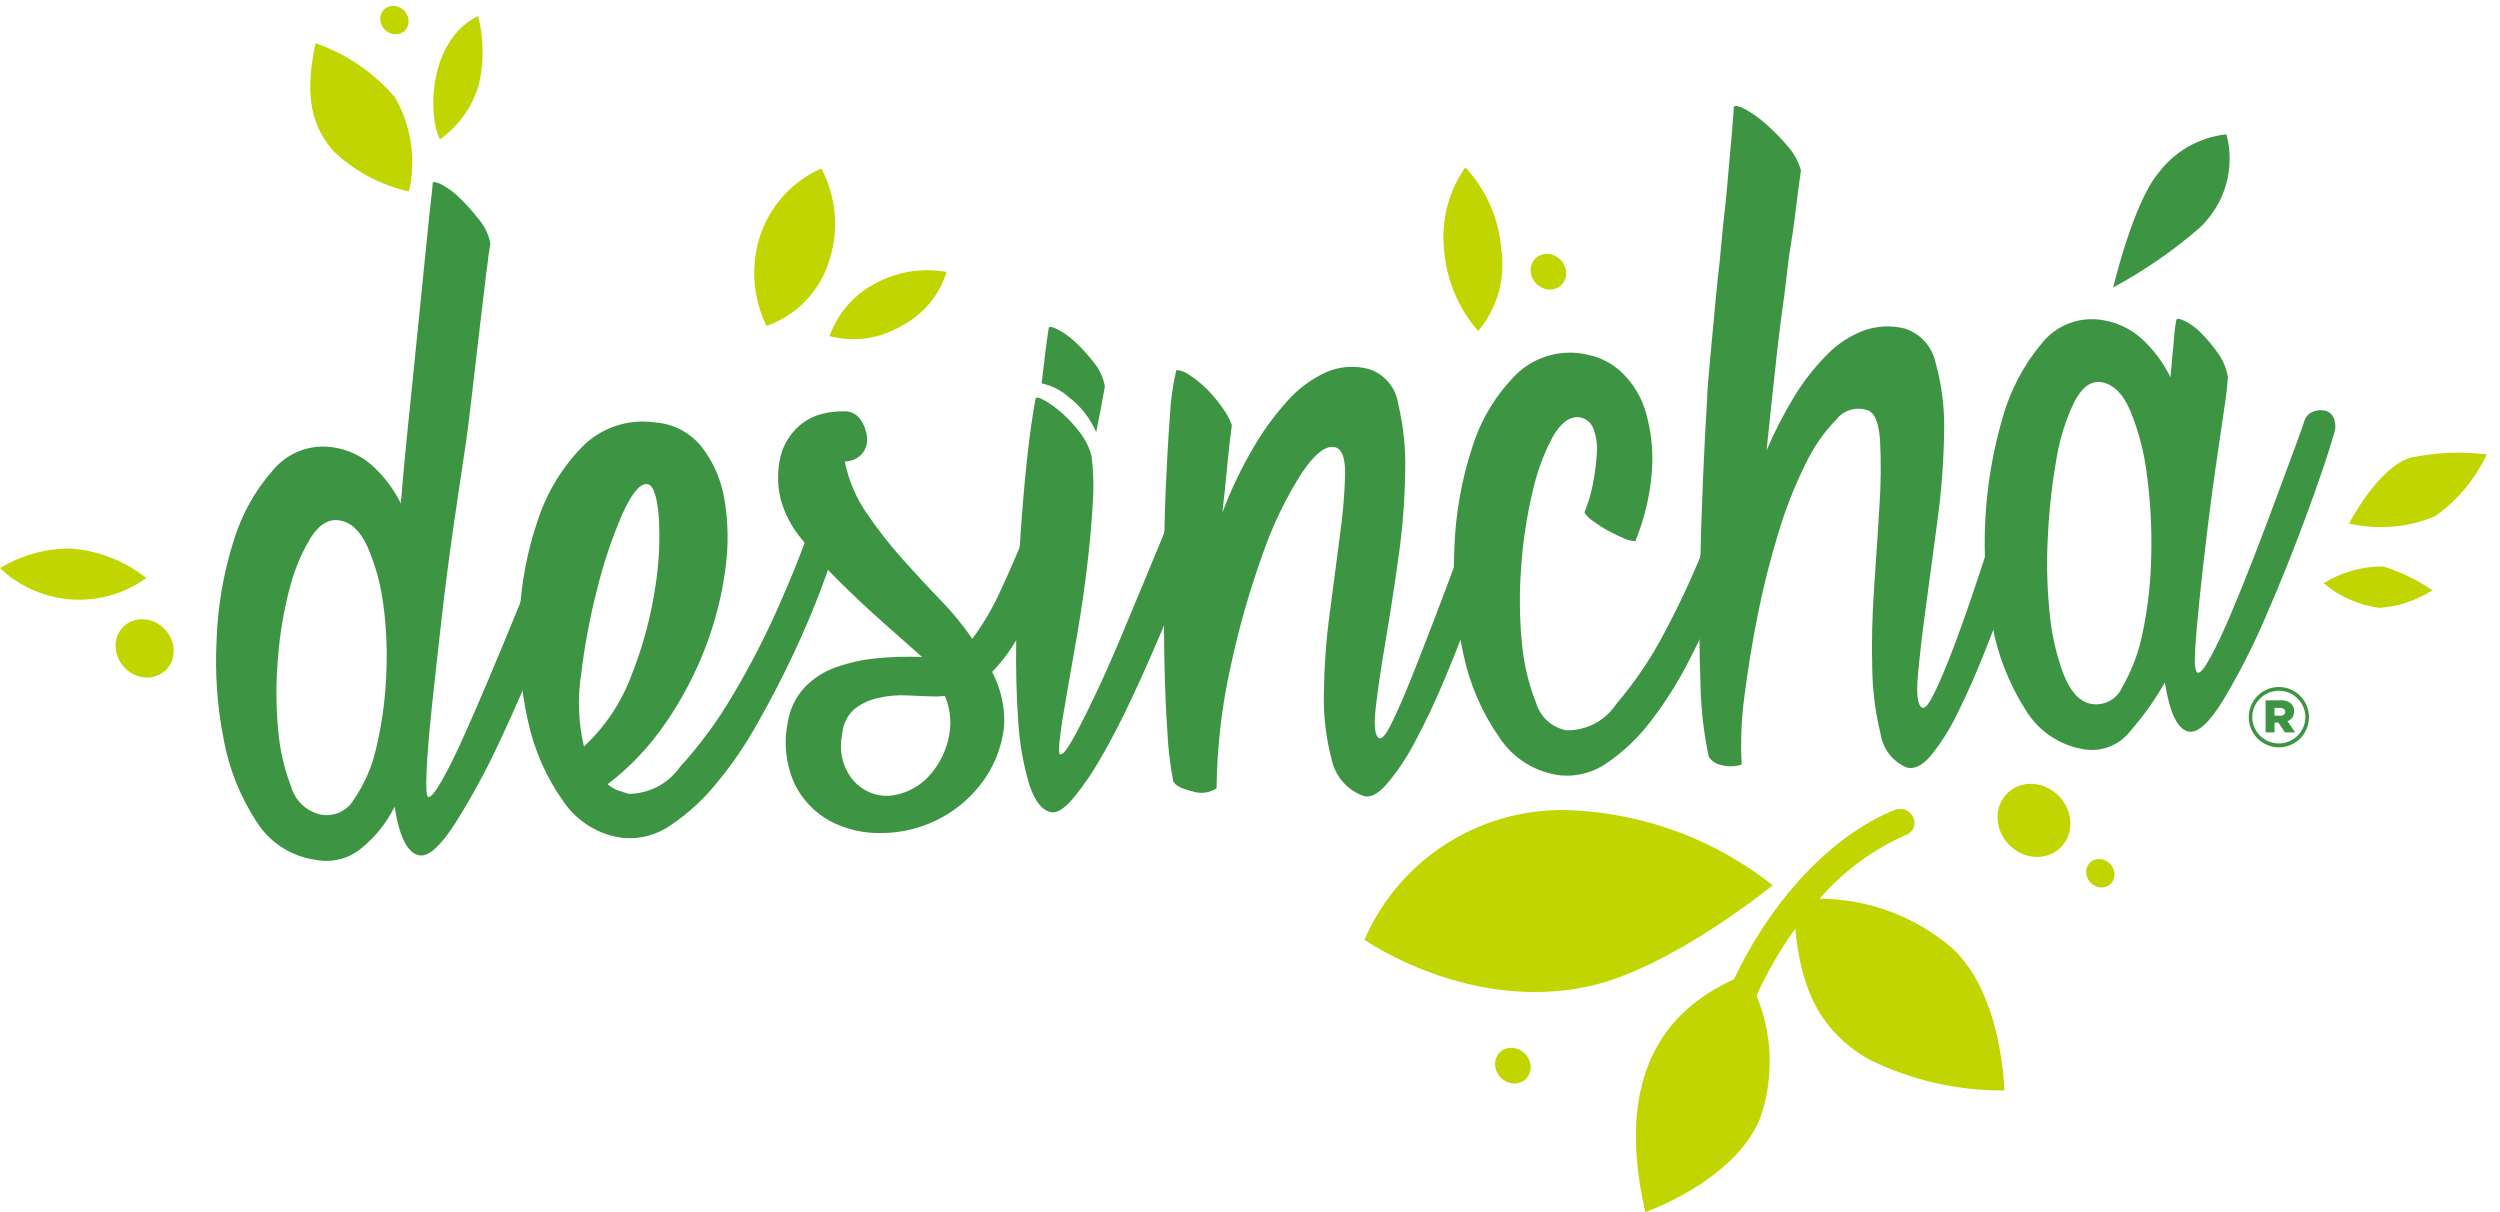 <?xml version="1.0" encoding="UTF-8"?> <svg xmlns="http://www.w3.org/2000/svg" width="99" height="48" viewBox="0 0 99 48" fill="none"><g clip-path="url(#clip0_1304_5373)"><path d="M89.051 28.407V28.399C89.05 28.083 89.175 27.78 89.398 27.556C89.621 27.332 89.923 27.205 90.239 27.205C90.555 27.204 90.859 27.328 91.083 27.551C91.307 27.774 91.433 28.077 91.434 28.393V28.399C91.435 28.715 91.31 29.019 91.088 29.243C90.865 29.467 90.562 29.594 90.246 29.595C89.93 29.596 89.626 29.471 89.402 29.248C89.178 29.025 89.052 28.723 89.051 28.407ZM91.295 28.399V28.39C91.29 28.113 91.177 27.849 90.979 27.655C90.782 27.461 90.516 27.353 90.239 27.354C89.962 27.355 89.696 27.465 89.5 27.66C89.303 27.855 89.191 28.12 89.189 28.397V28.404C89.193 28.681 89.306 28.945 89.504 29.139C89.702 29.333 89.968 29.441 90.245 29.44C90.522 29.439 90.788 29.329 90.984 29.134C91.18 28.938 91.292 28.674 91.295 28.396V28.399ZM89.718 27.732H90.309C90.386 27.725 90.464 27.735 90.537 27.759C90.611 27.783 90.679 27.822 90.737 27.873C90.774 27.911 90.803 27.956 90.822 28.006C90.84 28.056 90.849 28.109 90.846 28.162V28.169C90.85 28.253 90.826 28.336 90.779 28.406C90.733 28.475 90.665 28.528 90.586 28.557L90.888 29.002H90.483L90.227 28.616H90.072V29.002H89.717L89.718 27.732ZM90.3 28.341C90.422 28.341 90.491 28.285 90.491 28.192V28.185C90.491 28.083 90.416 28.034 90.297 28.034H90.069V28.341H90.3Z" fill="#3D9544"></path><path d="M58.536 13.111C57.731 12.184 57.253 11.017 57.176 9.791C57.08 8.669 57.38 7.55 58.025 6.627C58.849 7.507 59.35 8.64 59.447 9.841C59.537 10.419 59.503 11.011 59.346 11.575C59.189 12.139 58.913 12.663 58.536 13.111H58.536Z" fill="#C1D500"></path><path d="M32.85 13.311C33.175 12.398 33.837 11.643 34.701 11.203C35.553 10.75 36.532 10.597 37.481 10.77C37.343 11.22 37.119 11.638 36.819 12.001C36.52 12.364 36.152 12.664 35.737 12.884C35.309 13.145 34.833 13.317 34.337 13.39C33.841 13.464 33.335 13.437 32.85 13.311L32.85 13.311Z" fill="#C1D500"></path><path d="M30.354 12.909C30.074 12.338 29.911 11.717 29.875 11.081C29.839 10.446 29.93 9.81 30.143 9.211C30.349 8.649 30.666 8.135 31.075 7.698C31.484 7.261 31.976 6.911 32.523 6.668C32.816 7.22 32.995 7.825 33.051 8.447C33.107 9.07 33.037 9.697 32.847 10.292C32.667 10.895 32.348 11.446 31.915 11.901C31.481 12.356 30.946 12.701 30.354 12.909Z" fill="#C1D500"></path><path d="M12.494 1.711C12.145 3.398 12.145 4.769 13.194 5.973C14.027 6.776 15.066 7.333 16.197 7.58C16.484 6.314 16.287 4.987 15.644 3.859C14.804 2.875 13.717 2.134 12.494 1.711Z" fill="#C1D500"></path><path d="M17.42 5.519C16.924 4.541 16.983 1.575 18.934 0.635C19.161 1.524 19.171 2.453 18.964 3.346C18.711 4.225 18.167 4.991 17.42 5.519Z" fill="#C1D500"></path><path d="M5.795 22.889C4.935 23.509 3.885 23.809 2.827 23.738C1.769 23.666 0.769 23.228 0 22.498C0.842 21.985 1.81 21.716 2.796 21.722C3.89 21.802 4.934 22.209 5.795 22.889Z" fill="#C1D500"></path><path d="M54.031 37.214C54.724 35.614 55.892 34.264 57.377 33.348C58.861 32.432 60.591 31.993 62.333 32.091C65.199 32.237 67.948 33.274 70.198 35.057C70.198 35.057 66.192 38.331 62.945 39.052C58.142 40.111 54.031 37.214 54.031 37.214Z" fill="#C1D500"></path><path d="M81.586 33.576C82.137 33.049 82.117 32.135 81.541 31.534C80.966 30.932 80.053 30.872 79.503 31.399C78.952 31.926 78.972 32.84 79.548 33.441C80.123 34.043 81.036 34.103 81.586 33.576Z" fill="#C1D500"></path><path d="M83.579 35.005C83.794 34.8 83.786 34.444 83.562 34.209C83.338 33.975 82.982 33.952 82.768 34.157C82.553 34.363 82.561 34.719 82.785 34.953C83.009 35.187 83.364 35.211 83.579 35.005Z" fill="#C1D500"></path><path d="M60.417 42.732C60.685 42.475 60.676 42.029 60.395 41.735C60.114 41.442 59.669 41.412 59.4 41.669C59.132 41.926 59.142 42.373 59.422 42.666C59.703 42.959 60.148 42.989 60.417 42.732Z" fill="#C1D500"></path><path d="M61.825 11.291C62.094 11.034 62.084 10.588 61.803 10.294C61.522 10.001 61.077 9.972 60.809 10.229C60.54 10.486 60.55 10.932 60.831 11.225C61.111 11.518 61.557 11.548 61.825 11.291Z" fill="#C1D500"></path><path d="M16.024 1.22C16.239 1.014 16.231 0.658 16.007 0.424C15.783 0.19 15.428 0.166 15.213 0.372C14.998 0.577 15.006 0.933 15.23 1.168C15.454 1.402 15.81 1.425 16.024 1.22Z" fill="#C1D500"></path><path d="M6.557 26.544C6.997 26.124 6.981 25.394 6.522 24.915C6.063 24.435 5.334 24.387 4.895 24.808C4.456 25.228 4.472 25.958 4.931 26.437C5.39 26.917 6.118 26.965 6.557 26.544Z" fill="#C1D500"></path><path d="M77.287 37.53C75.828 36.285 73.974 35.597 72.056 35.589C73.004 34.491 74.188 33.622 75.519 33.045C75.581 33.018 75.637 32.979 75.683 32.929C75.73 32.88 75.765 32.822 75.788 32.758C75.811 32.694 75.82 32.626 75.816 32.558C75.811 32.491 75.792 32.425 75.761 32.365C75.703 32.235 75.599 32.133 75.469 32.076C75.339 32.02 75.193 32.015 75.059 32.061C72.517 33.075 70.134 35.662 68.667 38.78C66.519 39.758 63.776 41.977 65.152 48C65.152 48 68.683 46.776 69.696 44.294C70.253 42.71 70.203 40.975 69.556 39.426C69.98 38.495 70.494 37.609 71.091 36.78C71.299 38.853 71.875 40.751 74.043 41.969C75.701 42.781 77.525 43.197 79.371 43.182C79.371 43.182 79.311 39.374 77.287 37.53Z" fill="#C1D500"></path><path d="M21.457 21.712C21.517 21.552 21.634 21.421 21.786 21.343C21.938 21.265 22.113 21.248 22.278 21.293C22.352 21.312 22.421 21.349 22.478 21.4C22.536 21.45 22.581 21.514 22.61 21.585C22.683 21.771 22.689 21.976 22.627 22.166C22.377 23.023 21.989 24.124 21.463 25.468C20.937 26.812 20.375 28.118 19.775 29.388C19.256 30.507 18.665 31.592 18.005 32.635C17.426 33.53 16.956 33.941 16.593 33.87C16.131 33.771 15.809 33.13 15.628 31.947C15.305 32.593 14.847 33.162 14.284 33.614C14.038 33.812 13.751 33.953 13.444 34.029C13.138 34.104 12.818 34.111 12.508 34.05C12.024 33.986 11.561 33.814 11.152 33.548C10.742 33.283 10.398 32.929 10.142 32.513C9.509 31.538 9.074 30.448 8.861 29.304C8.6 27.987 8.505 26.642 8.579 25.301C8.626 23.985 8.852 22.681 9.249 21.425C9.564 20.382 10.1 19.42 10.822 18.604C11.108 18.264 11.476 18.003 11.892 17.847C12.308 17.692 12.757 17.646 13.195 17.715C13.77 17.799 14.307 18.049 14.741 18.435C15.214 18.865 15.602 19.382 15.884 19.956C15.86 19.876 15.864 19.791 15.895 19.713C15.913 19.421 15.959 18.893 16.032 18.128C16.105 17.364 16.184 16.583 16.268 15.786C16.353 14.987 16.954 8.921 17.03 8.269C17.106 7.618 17.14 7.277 17.135 7.245C17.156 7.179 17.279 7.203 17.504 7.316C17.775 7.463 18.021 7.65 18.236 7.872C18.505 8.136 18.756 8.419 18.988 8.718C19.21 8.989 19.359 9.313 19.419 9.658C19.287 10.249 18.62 16.409 18.462 17.454C18.303 18.499 18.136 19.633 17.958 20.855C17.781 22.076 17.621 23.319 17.479 24.571C17.336 25.823 17.212 26.973 17.1 28.013C16.988 29.054 16.923 29.9 16.893 30.548C16.864 31.196 16.885 31.534 16.954 31.561C17.052 31.587 17.228 31.38 17.48 30.939C17.733 30.498 18.013 29.938 18.321 29.258C18.629 28.575 18.959 27.818 19.31 26.985C19.662 26.153 19.987 25.371 20.287 24.64C20.589 23.91 20.849 23.27 21.067 22.721C21.285 22.172 21.415 21.836 21.457 21.712ZM12.657 32.248C12.919 32.308 13.194 32.282 13.44 32.173C13.686 32.065 13.89 31.88 14.023 31.646C14.445 31.027 14.744 30.332 14.903 29.6C15.118 28.692 15.248 27.766 15.29 26.835C15.344 25.883 15.309 24.928 15.185 23.982C15.089 23.187 14.88 22.409 14.563 21.674C14.273 21.031 13.9 20.675 13.443 20.608C13.018 20.539 12.639 20.767 12.306 21.29C11.928 21.919 11.645 22.6 11.467 23.311C11.231 24.211 11.077 25.13 11.008 26.057C10.924 27.001 10.926 27.95 11.014 28.892C11.077 29.669 11.251 30.432 11.531 31.159C11.607 31.423 11.752 31.662 11.949 31.853C12.147 32.044 12.391 32.18 12.657 32.248V32.248Z" fill="#3D9544"></path><path d="M32.068 20.908C32.224 20.478 32.476 20.3 32.822 20.375C33.168 20.449 33.308 20.682 33.24 21.073C33.043 21.821 32.805 22.557 32.53 23.279C32.214 24.125 31.839 25.006 31.407 25.924C30.975 26.841 30.501 27.754 29.986 28.662C29.515 29.508 28.966 30.308 28.346 31.052C27.833 31.677 27.233 32.224 26.563 32.676C26.029 33.052 25.382 33.233 24.73 33.188C24.244 33.138 23.774 32.981 23.356 32.729C22.937 32.477 22.578 32.136 22.306 31.73C21.624 30.77 21.146 29.68 20.902 28.527C20.608 27.207 20.497 25.853 20.571 24.502C20.622 23.164 20.869 21.841 21.305 20.576C21.665 19.483 22.273 18.488 23.08 17.668C23.449 17.302 23.897 17.027 24.39 16.864C24.883 16.7 25.407 16.653 25.921 16.726C26.276 16.749 26.623 16.844 26.94 17.006C27.257 17.168 27.537 17.393 27.764 17.668C28.238 18.27 28.553 18.982 28.68 19.738C28.841 20.657 28.857 21.596 28.726 22.521C28.588 23.585 28.323 24.628 27.938 25.628C27.535 26.685 27.007 27.69 26.365 28.622C25.733 29.551 24.956 30.373 24.063 31.056C24.179 31.158 24.313 31.238 24.457 31.295C24.575 31.335 24.718 31.383 24.885 31.436C25.284 31.435 25.678 31.339 26.032 31.154C26.387 30.97 26.692 30.703 26.922 30.377C27.727 29.493 28.436 28.528 29.038 27.495C29.716 26.353 30.324 25.171 30.859 23.955C31.405 22.717 31.808 21.701 32.068 20.908ZM25.587 19.168C25.302 19.186 24.983 19.596 24.629 20.395C24.229 21.327 23.905 22.29 23.661 23.274C23.37 24.395 23.154 25.535 23.015 26.685C22.865 27.642 22.902 28.619 23.124 29.562C23.975 28.769 24.626 27.786 25.025 26.694C25.463 25.581 25.774 24.422 25.951 23.238C26.105 22.282 26.148 21.311 26.079 20.345C25.999 19.541 25.834 19.149 25.584 19.168L25.587 19.168Z" fill="#3D9544"></path><path d="M40.903 20.392C40.928 20.303 40.971 20.22 41.031 20.149C41.09 20.079 41.164 20.021 41.248 19.982C41.393 19.908 41.559 19.888 41.718 19.925C41.792 19.943 41.861 19.976 41.922 20.022C41.983 20.068 42.035 20.125 42.073 20.191C42.116 20.287 42.138 20.39 42.138 20.494C42.138 20.599 42.116 20.702 42.073 20.798C41.955 21.114 41.853 21.436 41.767 21.763C41.615 22.294 41.432 22.817 41.22 23.327C40.988 23.892 40.711 24.477 40.39 25.08C40.1 25.64 39.728 26.155 39.288 26.608C39.637 27.268 39.801 28.011 39.763 28.756C39.675 29.602 39.35 30.405 38.826 31.073C38.358 31.67 37.761 32.152 37.079 32.484C36.397 32.816 35.649 32.989 34.89 32.989C34.192 33.003 33.501 32.842 32.881 32.52C32.281 32.195 31.795 31.695 31.487 31.087C31.133 30.33 31.027 29.48 31.185 28.66C31.259 28.128 31.49 27.631 31.849 27.233C32.199 26.866 32.632 26.587 33.111 26.42C33.641 26.234 34.192 26.115 34.752 26.065C35.337 26.009 35.926 25.993 36.514 26.018C36.071 25.628 35.554 25.171 34.964 24.645C34.373 24.12 33.795 23.578 33.23 23.019C32.692 22.489 32.19 21.923 31.728 21.326C31.346 20.868 31.068 20.333 30.912 19.758C30.777 19.2 30.777 18.619 30.912 18.061C31.022 17.64 31.244 17.257 31.553 16.951C31.822 16.686 32.155 16.496 32.52 16.4C32.834 16.317 33.158 16.279 33.482 16.287C33.603 16.291 33.722 16.324 33.827 16.384C33.932 16.445 34.021 16.53 34.086 16.632C34.226 16.836 34.312 17.072 34.335 17.318C34.358 17.548 34.291 17.778 34.147 17.959C34.061 18.058 33.955 18.137 33.835 18.192C33.715 18.246 33.585 18.274 33.454 18.273C33.599 19.008 33.894 19.705 34.32 20.322C34.747 20.95 35.215 21.549 35.72 22.117C36.221 22.681 36.727 23.228 37.24 23.758C37.705 24.233 38.128 24.748 38.504 25.296C38.951 24.691 39.331 24.04 39.638 23.352C40.02 22.536 40.441 21.549 40.903 20.392ZM37.634 28.659C37.637 28.281 37.563 27.907 37.418 27.559L37.087 27.582C36.731 27.574 36.346 27.56 35.932 27.539C35.536 27.517 35.139 27.553 34.753 27.644C34.41 27.72 34.09 27.875 33.816 28.095C33.537 28.356 33.37 28.714 33.349 29.096C33.279 29.412 33.283 29.739 33.36 30.053C33.437 30.367 33.585 30.66 33.793 30.908C33.964 31.106 34.177 31.264 34.417 31.369C34.657 31.474 34.917 31.524 35.179 31.516C35.761 31.471 36.307 31.219 36.718 30.805C37.279 30.227 37.605 29.463 37.635 28.659L37.634 28.659Z" fill="#3D9544"></path><path d="M46.532 20.006C46.555 19.919 46.599 19.839 46.659 19.772C46.719 19.704 46.794 19.652 46.878 19.619C47.028 19.561 47.194 19.549 47.351 19.587C47.425 19.607 47.494 19.643 47.552 19.694C47.609 19.745 47.654 19.808 47.683 19.879C47.756 20.065 47.763 20.27 47.701 20.46C47.532 21.021 47.295 21.708 46.99 22.52C46.685 23.332 46.346 24.179 45.972 25.061C45.598 25.943 45.208 26.817 44.802 27.684C44.396 28.551 43.997 29.321 43.605 29.993C43.283 30.567 42.911 31.111 42.493 31.619C42.143 32.03 41.852 32.211 41.62 32.162C41.259 32.09 40.971 31.721 40.757 31.057C40.517 30.248 40.371 29.414 40.323 28.571C40.25 27.575 40.223 26.47 40.242 25.257C40.262 24.043 40.309 22.844 40.382 21.659C40.455 20.475 40.547 19.363 40.656 18.321C40.766 17.279 40.884 16.431 41.012 15.778C41.033 15.712 41.148 15.736 41.357 15.852C41.608 15.997 41.842 16.168 42.058 16.361C42.322 16.595 42.562 16.855 42.773 17.138C42.983 17.41 43.136 17.721 43.224 18.053C43.302 18.671 43.319 19.296 43.273 19.917C43.232 20.679 43.16 21.5 43.055 22.382C42.951 23.263 42.824 24.144 42.674 25.025C42.523 25.907 42.383 26.709 42.254 27.428C42.125 28.148 42.033 28.736 41.977 29.192C41.917 29.648 41.92 29.874 41.985 29.87C42.084 29.895 42.258 29.682 42.507 29.229C42.757 28.776 43.044 28.208 43.369 27.523C43.694 26.84 44.031 26.082 44.381 25.249C44.731 24.417 45.057 23.635 45.358 22.905C45.66 22.174 45.921 21.542 46.142 21.01C46.364 20.477 46.494 20.143 46.532 20.006ZM43.41 17.117C43.177 16.572 42.807 16.096 42.336 15.738C42.029 15.459 41.653 15.267 41.247 15.182C41.306 14.725 41.355 14.318 41.395 13.959C41.436 13.604 41.484 13.275 41.531 12.982C41.553 12.916 41.676 12.94 41.901 13.053C42.157 13.19 42.392 13.362 42.601 13.563C42.862 13.81 43.103 14.077 43.322 14.362C43.544 14.633 43.693 14.957 43.753 15.303C43.721 15.5 43.673 15.761 43.611 16.087C43.549 16.414 43.482 16.757 43.41 17.117Z" fill="#3D9544"></path><path d="M58.961 18.657C59.045 18.504 59.178 18.384 59.339 18.316C59.481 18.258 59.639 18.247 59.788 18.286C59.862 18.305 59.931 18.342 59.989 18.393C60.046 18.444 60.091 18.508 60.12 18.579C60.155 18.673 60.171 18.773 60.166 18.874C60.161 18.974 60.135 19.072 60.091 19.162L59.34 21.273C59.04 22.117 58.715 23.012 58.363 23.957C58.012 24.903 57.64 25.85 57.247 26.799C56.852 27.746 56.456 28.589 56.059 29.327C55.744 29.944 55.36 30.523 54.915 31.052C54.549 31.467 54.229 31.618 53.955 31.505C53.646 31.387 53.372 31.193 53.158 30.941C52.944 30.689 52.796 30.387 52.73 30.062C52.507 29.216 52.404 28.342 52.425 27.466C52.438 26.407 52.514 25.35 52.655 24.3C52.8 23.176 52.935 22.14 53.062 21.193C53.175 20.401 53.243 19.603 53.267 18.803C53.278 18.157 53.15 17.794 52.884 17.715C52.517 17.611 52.068 17.956 51.537 18.75C50.911 19.741 50.4 20.8 50.015 21.907C49.49 23.36 49.065 24.847 48.741 26.357C48.382 27.954 48.193 29.583 48.176 31.219C48.035 31.311 47.875 31.368 47.708 31.389C47.542 31.409 47.373 31.391 47.214 31.336C46.8 31.237 46.549 31.109 46.462 30.95C46.337 30.291 46.258 29.624 46.226 28.954C46.167 28.069 46.127 27.086 46.107 26.005C46.087 24.924 46.08 23.793 46.086 22.613C46.096 21.433 46.123 20.315 46.168 19.262C46.213 18.208 46.267 17.267 46.331 16.439C46.36 15.837 46.444 15.239 46.582 14.653C46.776 14.669 46.961 14.74 47.115 14.859C47.363 15.02 47.593 15.207 47.8 15.418C48.025 15.645 48.23 15.891 48.413 16.153C48.567 16.36 48.691 16.589 48.781 16.831C48.707 17.386 48.643 17.956 48.59 18.54C48.536 19.124 48.475 19.71 48.406 20.297C48.728 19.44 49.121 18.611 49.579 17.818C49.974 17.124 50.443 16.475 50.977 15.882C51.406 15.395 51.933 15.004 52.523 14.735C53.061 14.504 53.661 14.463 54.226 14.619C54.525 14.72 54.791 14.902 54.993 15.145C55.195 15.388 55.326 15.682 55.37 15.995C55.581 16.886 55.674 17.801 55.645 18.716C55.627 19.842 55.538 20.965 55.378 22.079C55.211 23.27 55.039 24.381 54.864 25.41C54.689 26.439 54.56 27.312 54.479 28.029C54.398 28.746 54.443 29.146 54.616 29.232C54.721 29.291 54.889 29.085 55.119 28.615C55.349 28.145 55.614 27.538 55.913 26.792C56.21 26.045 56.529 25.223 56.873 24.327C57.216 23.431 57.532 22.585 57.821 21.791C58.112 20.995 58.357 20.308 58.556 19.73C58.668 19.364 58.804 19.006 58.961 18.657Z" fill="#3D9544"></path><path d="M68.735 18.32C68.786 18.14 68.9 17.985 69.055 17.881C69.186 17.794 69.344 17.757 69.499 17.777C69.57 17.787 69.638 17.812 69.698 17.85C69.758 17.888 69.81 17.939 69.848 17.999C69.936 18.144 69.963 18.319 69.923 18.484C69.762 19.117 69.53 19.86 69.226 20.715C68.922 21.569 68.575 22.459 68.185 23.386C67.795 24.313 67.364 25.233 66.892 26.146C66.462 26.995 65.954 27.801 65.375 28.555C64.896 29.188 64.32 29.741 63.667 30.193C63.136 30.575 62.488 30.758 61.835 30.709C61.34 30.656 60.863 30.494 60.438 30.235C60.013 29.976 59.651 29.625 59.378 29.209C58.682 28.213 58.196 27.086 57.948 25.896C57.644 24.527 57.524 23.124 57.593 21.723C57.637 20.355 57.876 19.001 58.304 17.701C58.645 16.609 59.248 15.616 60.06 14.809C60.431 14.455 60.885 14.2 61.381 14.067C61.877 13.935 62.398 13.93 62.896 14.053C63.415 14.161 63.892 14.418 64.267 14.793C64.708 15.23 65.025 15.775 65.188 16.374C65.394 17.111 65.471 17.878 65.416 18.641C65.347 19.601 65.125 20.543 64.759 21.433C64.602 21.425 64.448 21.385 64.306 21.316C64.091 21.228 63.882 21.128 63.678 21.015C63.473 20.903 63.275 20.776 63.087 20.637C62.949 20.548 62.831 20.43 62.743 20.292C62.893 19.929 63.005 19.551 63.078 19.165C63.156 18.773 63.208 18.376 63.234 17.977C63.263 17.646 63.22 17.313 63.108 17C63.067 16.877 62.994 16.768 62.895 16.684C62.797 16.6 62.678 16.544 62.55 16.523C62.156 16.484 61.801 16.745 61.484 17.307C61.12 17.996 60.851 18.732 60.685 19.494C60.456 20.464 60.307 21.45 60.24 22.444C60.162 23.44 60.17 24.441 60.265 25.435C60.335 26.255 60.524 27.061 60.827 27.826C60.907 28.103 61.062 28.352 61.276 28.546C61.49 28.739 61.753 28.869 62.037 28.921C62.426 28.926 62.81 28.833 63.155 28.651C63.499 28.469 63.791 28.203 64.006 27.878C64.765 26.988 65.418 26.014 65.954 24.974C66.573 23.808 67.123 22.608 67.602 21.378C68.097 20.142 68.475 19.123 68.735 18.32Z" fill="#3D9544"></path><path d="M80.086 17.312C80.111 17.222 80.154 17.138 80.213 17.067C80.273 16.995 80.347 16.936 80.43 16.895C80.504 16.858 80.584 16.836 80.667 16.83C80.749 16.824 80.832 16.835 80.91 16.862C81.07 16.923 81.206 17.034 81.297 17.179C81.35 17.276 81.38 17.384 81.385 17.495C81.389 17.605 81.368 17.715 81.323 17.816C81.151 18.384 80.924 19.111 80.642 19.997C80.36 20.882 80.052 21.81 79.717 22.782C79.383 23.754 79.03 24.71 78.659 25.651C78.287 26.592 77.918 27.435 77.55 28.178C77.258 28.799 76.894 29.384 76.466 29.919C76.111 30.337 75.779 30.488 75.472 30.379C75.206 30.26 74.974 30.076 74.798 29.843C74.623 29.61 74.509 29.336 74.468 29.047C74.26 28.195 74.15 27.322 74.14 26.444C74.113 25.433 74.139 24.351 74.22 23.2C74.301 22.049 74.371 20.981 74.429 19.997C74.486 19.155 74.493 18.311 74.451 17.469C74.407 16.769 74.248 16.363 73.973 16.251C73.753 16.173 73.514 16.165 73.29 16.229C73.066 16.292 72.867 16.424 72.721 16.606C72.218 17.127 71.803 17.727 71.494 18.382C71.057 19.265 70.697 20.184 70.417 21.129C70.093 22.188 69.822 23.263 69.606 24.349C69.388 25.444 69.214 26.509 69.083 27.546C68.958 28.45 68.92 29.365 68.972 30.277C68.722 30.358 68.455 30.368 68.201 30.304C68.094 30.289 67.991 30.251 67.899 30.194C67.808 30.137 67.729 30.061 67.668 29.972C67.464 29.011 67.354 28.033 67.338 27.051C67.292 25.808 67.283 24.492 67.311 23.104C67.338 21.715 67.38 20.363 67.435 19.047C67.491 17.735 67.548 16.635 67.605 15.749C67.605 15.552 67.638 15.091 67.706 14.369C67.773 13.646 67.853 12.798 67.944 11.826C68.032 10.855 68.076 10.68 68.17 9.606C68.264 8.533 68.302 8.412 68.386 7.491C68.469 6.569 68.538 5.804 68.588 5.195C68.639 4.587 68.664 4.267 68.658 4.234C68.712 4.165 68.862 4.196 69.108 4.323C69.4 4.487 69.674 4.682 69.924 4.905C70.232 5.174 70.52 5.466 70.784 5.779C71.033 6.057 71.215 6.389 71.317 6.748C71.255 7.178 71.17 7.829 71.062 8.702C70.956 9.576 70.885 9.719 70.758 10.872C70.631 12.026 70.542 12.425 70.393 13.76C70.243 15.094 70.097 16.453 69.956 17.837C70.269 17.099 70.636 16.385 71.054 15.701C71.418 15.101 71.852 14.547 72.346 14.049C72.754 13.628 73.249 13.301 73.796 13.091C74.312 12.907 74.87 12.876 75.402 13.002C75.718 13.098 76.001 13.277 76.222 13.522C76.443 13.766 76.593 14.066 76.656 14.389C76.904 15.292 77.016 16.228 76.986 17.164C76.967 18.327 76.878 19.488 76.72 20.641C76.556 21.878 76.402 23.026 76.258 24.082C76.114 25.139 76.01 26.037 75.947 26.777C75.883 27.517 75.939 27.932 76.114 28.02C76.219 28.08 76.377 27.897 76.586 27.473C76.796 27.048 77.033 26.492 77.297 25.805C77.56 25.117 77.837 24.346 78.126 23.491C78.416 22.637 78.69 21.8 78.949 20.983C79.212 20.164 79.445 19.429 79.649 18.777C79.853 18.124 79.999 17.636 80.086 17.312Z" fill="#3D9544"></path><path d="M91.248 16.689C91.272 16.6 91.317 16.518 91.378 16.45C91.44 16.382 91.517 16.329 91.604 16.298C91.757 16.238 91.924 16.227 92.084 16.265C92.159 16.284 92.228 16.321 92.287 16.373C92.345 16.424 92.39 16.488 92.419 16.56C92.493 16.748 92.5 16.956 92.437 17.148C92.184 18.016 91.806 19.13 91.303 20.487C90.801 21.845 90.27 23.165 89.711 24.447C89.228 25.577 88.67 26.672 88.038 27.726C87.484 28.631 87.025 29.045 86.659 28.97C86.224 28.869 85.914 28.22 85.729 27.022C85.34 27.711 84.881 28.358 84.358 28.953C84.154 29.216 83.886 29.422 83.579 29.55C83.272 29.679 82.937 29.725 82.607 29.685C82.115 29.619 81.644 29.443 81.229 29.17C80.814 28.897 80.466 28.534 80.21 28.108C79.561 27.088 79.115 25.952 78.896 24.763C78.385 22.029 78.524 19.213 79.302 16.543C79.606 15.461 80.135 14.455 80.856 13.593C81.135 13.242 81.502 12.973 81.919 12.81C82.336 12.648 82.789 12.6 83.231 12.67C83.812 12.755 84.356 13.008 84.795 13.399C85.274 13.834 85.666 14.357 85.95 14.939C86.009 14.282 86.057 13.755 86.094 13.358C86.108 13.125 86.138 12.894 86.182 12.665C86.204 12.598 86.32 12.615 86.527 12.715C86.772 12.841 86.994 13.008 87.184 13.207C87.424 13.451 87.643 13.715 87.838 13.996C88.036 14.272 88.168 14.591 88.224 14.926C88.197 15.349 88.148 15.77 88.079 16.188C87.984 16.831 87.874 17.583 87.749 18.443C87.623 19.303 87.505 20.202 87.393 21.141C87.28 22.081 87.181 22.954 87.098 23.762C87.014 24.57 86.957 25.245 86.925 25.786C86.895 26.328 86.932 26.611 87.032 26.637C87.132 26.663 87.299 26.46 87.541 26.015C87.783 25.571 88.047 25.008 88.34 24.317C88.634 23.626 88.946 22.86 89.269 22.022C89.592 21.183 89.891 20.395 90.163 19.655C90.435 18.916 90.675 18.271 90.88 17.719C91.085 17.167 91.204 16.823 91.248 16.689ZM82.759 27.864C83.015 27.922 83.283 27.889 83.517 27.77C83.751 27.651 83.936 27.453 84.04 27.212C84.436 26.526 84.713 25.777 84.86 24.998C85.067 23.997 85.177 22.979 85.19 21.958C85.215 20.903 85.157 19.849 85.018 18.803C84.913 17.934 84.693 17.083 84.362 16.272C84.061 15.572 83.663 15.191 83.169 15.127C82.775 15.088 82.43 15.357 82.135 15.933C81.797 16.639 81.562 17.39 81.438 18.163C81.262 19.152 81.15 20.152 81.1 21.155C81.039 22.176 81.059 23.2 81.16 24.217C81.232 25.06 81.417 25.889 81.709 26.682C81.978 27.368 82.328 27.762 82.76 27.864H82.759Z" fill="#3D9544"></path><path d="M83.682 11.382C84.902 10.726 86.046 9.938 87.093 9.032C87.593 8.569 87.958 7.979 88.147 7.325C88.336 6.671 88.343 5.977 88.167 5.319C87.634 5.376 87.119 5.542 86.653 5.808C86.188 6.073 85.783 6.433 85.464 6.863C84.472 8.047 83.682 11.382 83.682 11.382Z" fill="#3D9544"></path><path d="M93.023 20.73C93.023 20.73 94.141 18.549 95.439 18.126C96.438 17.917 97.464 17.871 98.478 17.991C98.018 18.975 97.309 19.821 96.421 20.448C95.346 20.896 94.158 20.995 93.023 20.73Z" fill="#C1D500"></path><path d="M92.018 23.097C92.726 22.652 93.547 22.422 94.384 22.434C95.073 22.648 95.725 22.965 96.32 23.373C95.693 23.78 94.973 24.02 94.227 24.071C93.412 23.968 92.644 23.63 92.018 23.097Z" fill="#C1D500"></path></g><defs><clipPath id="clip0_1304_5373"><rect width="98.478" height="48" fill="white"></rect></clipPath></defs></svg> 